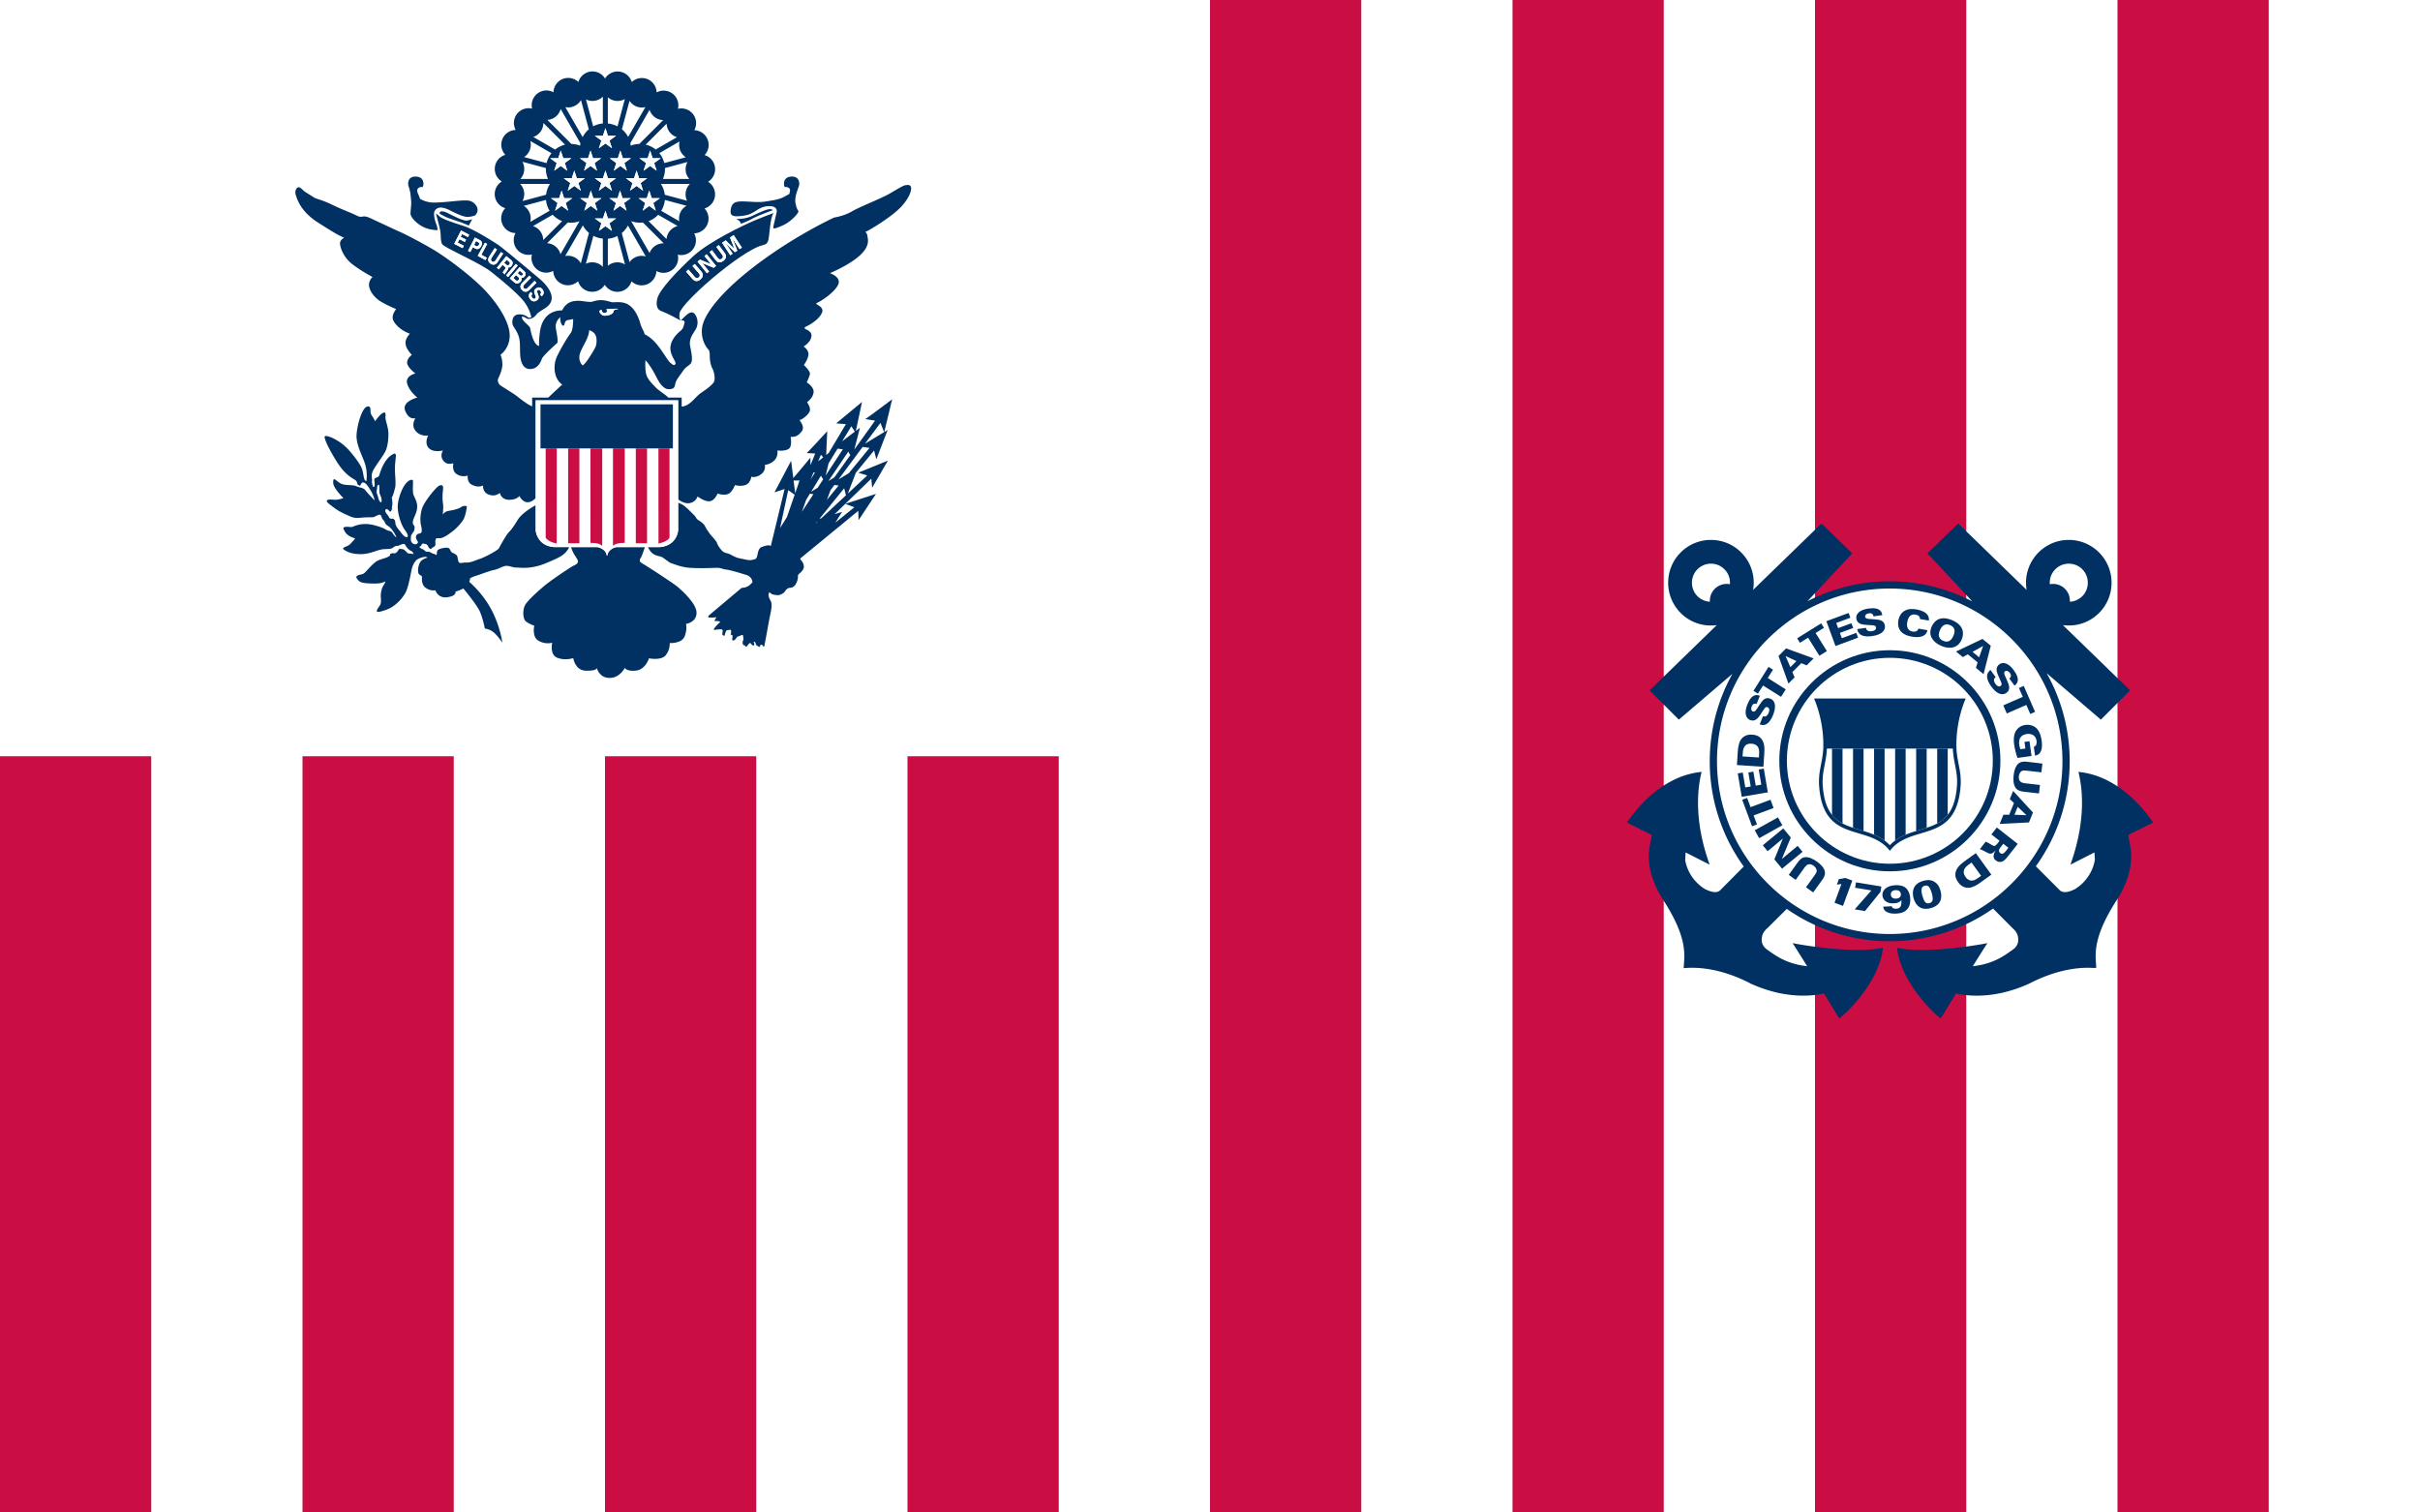 <svg xmlns="http://www.w3.org/2000/svg" width="1040" height="650"><path fill="#FFF" d="M0 0h1040v650H0z"/><path fill="#CA0E43" d="M910 0h65v650h-65zM780 0h65v650h-65zM650 0h65v650h-65zM520 0h65v650h-65zM390 325h65v325h-65zM260 325h65v325h-65zM130 325h65v325h-65zM0 325h65v325H0z"/><path fill="#FFF" d="M888.052 327.452c0 41.783-33.87 75.65-75.655 75.65-41.78 0-75.649-33.867-75.649-75.65 0-41.782 33.868-75.653 75.65-75.653 41.784 0 75.654 33.873 75.654 75.653"/><path fill="#003162" d="M796.347 321.695v34.05c.967.321 1.96.614 2.966.913.515.154 1.037.31 1.551.467v-35.43h-4.517zM787.313 321.695v28.487c.469.606.98 1.148 1.525 1.642a15.64 15.64 0 0 0 2.992 2.063v-32.192h-4.517zM805.385 321.695v37.024c1.57.661 3.098 1.463 4.519 2.52v-39.544h-4.52zM832.515 321.695v32.192c1.058-.574 2.063-1.24 2.979-2.063a13.477 13.477 0 0 0 1.536-1.642v-28.487h-4.515zM823.471 321.695v35.43c.524-.158 1.035-.313 1.557-.467a93.896 93.896 0 0 0 2.96-.914v-34.049h-4.517zM814.437 321.695v39.544c1.414-1.057 2.939-1.859 4.52-2.523v-37.02h-4.52z"/><path fill="#003162" d="M840.758 320.034c0-11.388 4.015-19.853 4.015-19.853h-65.201s4.013 8.465 4.013 19.853c0 .573-.015 1.13-.038 1.661-.315 6.258-2.284 9.809-1.75 16.397.572 7.265 2.64 11.615 5.518 14.431 1.351 1.339 2.882 2.333 4.515 3.128 1.441.694 2.964 1.245 4.519 1.745 1.49.48 3.014.904 4.513 1.37 1.551.48 3.069 1.003 4.525 1.664 1.605.728 3.136 1.624 4.517 2.808a15.395 15.395 0 0 1 2.252 2.415l.01.024.015-.024a15.085 15.085 0 0 1 2.258-2.415c1.373-1.184 2.906-2.08 4.519-2.808 1.456-.661 2.975-1.183 4.515-1.665 1.505-.465 3.027-.89 4.517-1.37 1.564-.5 3.08-1.05 4.528-1.744 1.632-.795 3.16-1.79 4.515-3.128 2.866-2.816 4.942-7.166 5.52-14.431.524-6.588-1.438-10.139-1.757-16.397a34.57 34.57 0 0 1-.038-1.66m.228 17.934c-.428 5.421-1.706 9.369-3.956 12.21-.473.598-.98 1.147-1.536 1.643-.916.822-1.921 1.489-2.98 2.064-1.411.754-2.936 1.34-4.528 1.86-.968.319-1.953.61-2.96.91-.522.152-1.031.308-1.557.467-1.517.465-3.039.965-4.515 1.59-1.578.666-3.1 1.468-4.519 2.522a17.156 17.156 0 0 0-2.272 2.003 17.34 17.34 0 0 0-2.263-2.003c-1.417-1.054-2.942-1.856-4.517-2.517-1.48-.63-3.001-1.13-4.524-1.595-.51-.16-1.035-.315-1.548-.467-1.007-.3-2-.591-2.966-.91-1.587-.518-3.105-1.106-4.519-1.86-1.065-.575-2.067-1.242-2.991-2.064a12.645 12.645 0 0 1-1.524-1.642c-2.256-2.842-3.528-6.79-3.96-12.211-.29-3.642.232-6.339.785-9.18.418-2.152.848-4.37.976-7.096h54.119c.122 2.727.558 4.944.964 7.095.563 2.844 1.084 5.539.791 9.18"/><path fill="#003162" d="M812.165 374.457c-26.196 0-47.5-21.317-47.5-47.514s21.306-47.503 47.5-47.503c26.201 0 47.509 21.305 47.509 47.503s-21.31 47.514-47.51 47.514m0-91.758c-24.395 0-44.243 19.851-44.243 44.244 0 24.4 19.848 44.253 44.244 44.253 24.401 0 44.25-19.854 44.25-44.253 0-24.39-19.849-44.244-44.25-44.244"/><path fill="#003162" d="m914.577 358.862 10.736-5.376-.687-.975c-1.633-2.31-4.33-5.775-7.932-9.185-3.587-3.407-7.392-6.113-11.295-8.058-3.492-1.728-7.094-2.854-10.717-3.365l-1.463-.207.313 1.443c2.335 10.724.864 21.347-.782 28.367a83.437 83.437 0 0 1-2.17 7.705l-.8 2.377 10.309-5.257.192 3.058c-.181 1.333-1.091 5.987-5.125 10-.855.874-1.897 1.72-3.242 2.606-3.113 1.648-5.499 1.85-6.817.492l-10.192-10.202c9.143-12.703 14.542-28.276 14.542-45.113a77.004 77.004 0 0 0-9.91-37.884l23.313 19.982 12.579-12.573-28.897-28.057c.634.088 1.267.138 1.923.156 5.11.185 9.99-1.741 13.615-5.357 7.172-7.176 7.172-18.843 0-26.015a18.283 18.283 0 0 0-13.011-5.39c-4.903 0-9.52 1.915-12.998 5.39a18.372 18.372 0 0 0-5.343 14.157c.038.646.108 1.285.218 1.926l-29.376-28.532-13.235 12.833 19.27 20.641a77.036 77.036 0 0 0-35.489-8.624 77.007 77.007 0 0 0-35.356 8.562l19.264-20.579-13.225-12.833-29.377 28.52c.105-.634.176-1.271.216-1.905a18.385 18.385 0 0 0-5.34-14.166c-3.48-3.473-8.095-5.39-13.006-5.39a18.256 18.256 0 0 0-13.004 5.39c-7.174 7.172-7.174 18.839 0 26.015a18.203 18.203 0 0 0 12.965 5.374c.21 0 .429-.01.649-.017.635-.018 1.276-.07 1.902-.156l-28.89 28.057 12.585 12.573 23.02-19.685c-6.2 11.134-9.744 23.942-9.744 37.587 0 16.885 5.43 32.492 14.614 45.218l-10.032 10.118c-1.225 1.292-3.518 1.199-6.83-.531l-.112-.08a19.28 19.28 0 0 1-3.103-2.52c-4.211-4.18-4.979-9.042-5.092-9.787l.187-3.254 10.308 5.252-.793-2.377a90.235 90.235 0 0 1-2.193-7.705c-1.644-7.029-3.11-17.643-.777-28.367l.31-1.443-1.461.207c-3.63.51-7.229 1.644-10.697 3.365-3.91 1.94-7.723 4.65-11.32 8.058-2.799 2.648-5.46 5.737-7.922 9.168l-.705.983 10.748 5.383c-.384 1.75-1.24 5.933-1.287 8.306-.088 4.163.469 10.722 6.185 19.62 9.822 15.273 9.289 22.317 8.847 28.099l-.087 1.18 1.186-.076c5.182-.35 14.957.165 27.525 6.65l.213.213h.207c7.453 3.337 14.97 5.035 22.338 5.035 4.38 0 7.466-.623 8.829-.965l6.56 10.766.921-.738c5.028-4.066 15.97-16.321 17.663-28.237l.202-1.412-1.404.258c-2.527.462-5.667.692-9.335.692-12.088 0-25.617-2.479-25.753-2.495l-2.318-.436 1.27 1.992s2.887 4.552 4.967 7.919c-8.4-.917-13.077-4.219-16.247-6.456l-.82-.573c-2.948-2.07-2.514-4.541-2.316-5.722.351-1.954 1.924-3.272 2.186-3.483l8.448-8.395c12.535 8.762 27.77 13.903 44.219 13.903 16.544 0 31.851-5.204 44.425-14.05l8.582 8.62c.18.133 1.75 1.451 2.102 3.398.206 1.193.633 3.667-2.306 5.729l-.842.584c-3.166 2.236-7.838 5.53-16.235 6.447 2.09-3.367 4.98-7.914 4.98-7.92l1.256-1.991-2.318.435c-.135.017-13.668 2.496-25.75 2.496-3.661 0-6.803-.23-9.333-.692l-1.405-.258.205 1.412c1.683 11.868 12.62 24.148 17.662 28.237l.91.738 6.588-10.766c1.368.344 4.445.965 8.825.965 7.366 0 14.897-1.707 22.362-5.063l.28-.12c12.628-6.545 22.443-7.074 27.633-6.715l1.174-.073-.088-1.178c-.414-5.672-.923-12.71 8.877-27.952 5.718-8.93 6.273-15.473 6.187-19.62-.026-2.38-.907-6.555-1.288-8.306m-33.624-109.478a8.074 8.074 0 0 1 2.324-4.74 8.11 8.11 0 0 1 5.786-2.4c2.193 0 4.251.845 5.798 2.39 3.172 3.195 3.172 8.397.006 11.587a8.548 8.548 0 0 1-3.7 2.124 8.33 8.33 0 0 1-1.648.252 7.57 7.57 0 0 0-.22-2.277 6.96 6.96 0 0 0-1.886-3.263 7.04 7.04 0 0 0-4.226-2.06 7.33 7.33 0 0 0-2.272.079 7.648 7.648 0 0 1 .038-1.692m-139.78 1.613a7.158 7.158 0 0 0-4.247 2.06 7.19 7.19 0 0 0-1.87 3.257 7.192 7.192 0 0 0-.228 2.283 8.364 8.364 0 0 1-1.639-.252 8.555 8.555 0 0 1-3.691-2.117c-3.175-3.197-3.175-8.399 0-11.584 1.543-1.555 3.598-2.4 5.791-2.4s4.24.845 5.788 2.4a8.061 8.061 0 0 1 2.322 4.736c.067.573.082 1.141.038 1.694a7.22 7.22 0 0 0-2.265-.077m-3.292 76.173c0-40.937 33.298-74.243 74.234-74.243 40.93 0 74.231 33.306 74.231 74.243 0 40.922-33.301 74.224-74.231 74.224-40.938 0-74.234-33.302-74.234-74.224"/><path fill="#003162" d="m776.13 381.308 3.956-5.502c.353-.501.68-1.049.65-1.651-.04-.81-.586-1.57-1.335-2.106-1.939-1.392-3.149-.258-3.806.666l-3.897 5.415-2.975-2.143 3.852-5.362c.736-1.024 1.707-2.022 2.882-2.21 1.864-.332 3.992.866 5.378 1.86 5.207 3.74 3.274 6.472 2.184 7.983l-3.803 5.268-3.087-2.218zM765.843 373.325l-3.301-4.006 3.649-8.948-6.537 5.436-2.093-2.541 8.805-7.25 3.23 3.921-3.863 9.245 6.811-5.662 2.108 2.55zM764.085 351.28l1.884 3.386-9.97 5.55-1.885-3.388zM753.625 350.434l1.439 3.884-2.119.787-4.231-11.41 2.124-.784 1.467 3.967 8.576-3.184 1.32 3.56zM748.516 342.424l-1.708-10.049 2.146-.36 1.086 6.371 2.338-.397-1.022-6.002 2.155-.368 1.018 6.006 2.393-.407-1.106-6.525 2.18-.365 1.731 10.191zM746.442 328.781l.373-5.722c.105-1.61.383-3.742 1.276-5.097 1.284-1.934 3.195-2.355 4.891-2.245 2.52.165 4.317 1.24 5.04 4.04.35 1.414.242 3.064.182 4.003l-.375 5.763-11.387-.742zm9.448-3.246.102-1.61c.147-2.5-.652-4.156-3.294-4.326-3.457-.218-3.656 2.854-3.731 4.002l-.116 1.48 7.039.454zM757.62 307.783c.434.147 1.666.59 2.479-1.496.117-.296.73-1.876-.476-2.342-.5-.2-.936-.084-1.452.685l-1.888 2.833c-.534.802-1.92 2.863-4.138 1.997-1.72-.668-2.722-2.838-1.247-6.624 1.923-4.936 4.261-4.268 5.4-3.841l-1.39 3.553c-.324-.126-1.468-.593-2.126 1.088-.39 1.02-.157 1.855.476 2.1.784.306 1.27-.384 1.588-.85l1.435-2.162c1.028-1.538 2.249-3.363 4.503-2.483 2.364.923 2.484 3.754 1.243 6.93-.509 1.312-1.514 3.364-3.056 4.09-1.214.596-2.268.208-2.726.041l1.375-3.519zM757.673 294.596l-2.197 3.5-1.917-1.202 6.47-10.3 1.916 1.202-2.249 3.58 7.745 4.87-2.025 3.214zM764.321 281.893l3.243-3.237 11.854 4.288-3.005 3.001-2.285-.956-3.85 3.836.972 2.274-2.668 2.659-4.26-11.865zm7.709 2.22-4.62-2.152-.033.042 2.04 4.711 2.613-2.602zM777.04 274.05l-3.509 2.189-1.194-1.919 10.322-6.438 1.193 1.921-3.592 2.238 4.85 7.763-3.228 2.012zM784.885 266.958l9.554-3.525.758 2.043-6.068 2.24.817 2.224 5.718-2.105.753 2.045-5.713 2.104.839 2.283 6.212-2.287.764 2.073-9.703 3.578zM801.91 269.814c.082.452.3 1.743 2.517 1.43.317-.044 1.992-.286 1.806-1.564-.074-.534-.385-.858-1.304-.933l-3.398-.251c-.954-.072-3.437-.258-3.778-2.622-.262-1.83 1.135-3.77 5.16-4.341 5.248-.75 5.813 1.614 5.996 2.816l-3.777.538c-.046-.344-.201-1.57-1.99-1.311-1.077.152-1.697.763-1.602 1.44.12.829.972.915 1.527.962l2.589.19c1.844.134 4.033.3 4.378 2.696.351 2.517-2.051 4.008-5.422 4.491-1.402.198-3.677.33-5.07-.65-1.115-.769-1.298-1.877-1.38-2.36l3.748-.53zM825.115 266.042c.03-1.166-.847-1.748-1.906-1.926-2.243-.38-3.222 1.232-3.575 3.285-.116.686-.577 3.52 2.297 4.01 1.961.333 2.366-.828 2.518-1.255l3.854.658c-.615 3.52-4.929 3.09-6.672 2.792-1.298-.22-3.561-.798-4.82-2.364-1.244-1.556-1.202-3.39-1.004-4.559.265-1.543.956-3.014 2.42-3.997 1.595-1.077 3.408-1.119 5.361-.787 2.168.37 3.743 1.087 4.64 2.204.907 1.148.753 2.163.705 2.584l-3.818-.645zM833.692 265.901c2.16-.622 4.58.326 5.491.734 4.938 2.223 4.934 5.807 3.792 8.342-1.862 4.153-5.932 3.847-8.886 2.52-3.292-1.48-5.678-4.385-3.933-8.265.31-.69 1.38-2.705 3.536-3.33m1.388 9.495c2.453 1.1 3.717-.612 4.367-2.056.653-1.458.567-2.366.397-2.994-.242-.8-.967-1.335-1.725-1.672-2.257-1.021-3.614.344-4.416 2.128-.753 1.662-.907 3.567 1.377 4.594M851.993 274.59l3.542 2.909-3.094 12.22-3.288-2.7.727-2.367-4.195-3.446-2.164 1.183-2.912-2.384 11.384-5.416zm-1.445 7.895 1.684-4.812-.042-.037-4.493 2.505 2.85 2.344zM857.641 291.002c-.36.286-1.406 1.084-.09 2.9.182.259 1.176 1.626 2.223.874.443-.32.579-.747.214-1.597l-1.354-3.125c-.383-.88-1.374-3.164.563-4.56 1.498-1.08 3.864-.746 6.24 2.546 3.102 4.299 1.277 5.9.303 6.622l-2.234-3.094c.28-.201 1.289-.908.232-2.371-.639-.884-1.466-1.144-2.021-.745-.676.489-.359 1.281-.141 1.796l1.036 2.38c.736 1.697 1.612 3.713-.351 5.127-2.06 1.487-4.505.05-6.495-2.71-.827-1.142-2.008-3.096-1.79-4.79.162-1.342 1.063-2.012 1.448-2.318l2.217 3.065zM869.299 299.478l-1.659-3.792 2.071-.906 4.87 11.147-2.065.908-1.695-3.88-8.383 3.666-1.523-3.481zM874.038 320.948c1.144-.366 1.327-1.51 1.184-2.536-.346-2.552-2.356-3.226-4.246-2.964-2.646.36-3.52 2.245-3.213 4.493.099.696.267 1.375.47 2.049l2.192-.306-.394-2.847 2.146-.291.874 6.351-6.043.824c-.662-1.902-1.166-3.863-1.442-5.855-.196-1.454-.288-3.488.485-5.193.855-1.86 2.527-2.88 4.323-3.127 1.366-.189 3.325.038 4.771 1.393 1.487 1.432 2.042 3.745 2.263 5.361.292 2.112.152 3.897-.644 5.107-.725 1.082-1.66 1.227-2.203 1.326l-.523-3.785zM877.293 331.917l-6.734-.767c-.615-.071-1.249-.086-1.76.235-.69.43-1.086 1.27-1.19 2.188-.27 2.373 1.313 2.872 2.439 3.012l6.624.752-.42 3.648-6.56-.755c-1.259-.143-2.596-.505-3.328-1.446-1.201-1.46-1.192-3.899-.998-5.6.725-6.37 4.061-6.003 5.912-5.795l6.447.76-.432 3.768zM873.679 349.195l-1.73 4.246-12.592.637 1.607-3.931 2.478-.002 2.061-5.03-1.778-1.717 1.425-3.483 8.529 9.28zm-7.967.948 5.09.192.026-.05-3.72-3.555-1.396 3.413zM867.118 362.658l-3.878 4.95c-1.507 1.918-2.179 2.572-3.219 2.778-.532.114-1.353.138-2.325-.624-.98-.773-1.03-1.578-.9-2.283.175-.96.62-1.664.818-1.99l-.042-.035c-1.683 2.03-2.55 1.543-4.115.696-.686-.37-1.77-.982-2.607-1.227l2.518-3.212c.684.251 1.428.71 2.303 1.23 1.188.718 1.619.986 2.664-.349l.98-1.241-3.512-2.745 2.332-2.98 8.983 7.032zm-6.194-.042-.866 1.111c-.513.648-.763.972-.89 1.284-.333.79.121 1.355.407 1.584 1.107.864 2.012-.286 2.684-1.143l.873-1.113-2.208-1.723zM855.783 375.889l-4.65 3.36c-1.31.948-3.127 2.083-4.747 2.255-2.31.247-3.85-.96-4.843-2.334-1.48-2.047-1.787-4.118-.091-6.455.87-1.173 2.211-2.142 2.97-2.691l4.681-3.382 6.68 9.247zm-8.514-5.206-1.317.949c-2.016 1.472-2.785 3.136-1.228 5.291 2.02 2.803 4.52 1.002 5.454.33l1.214-.86-4.123-5.71zM792.984 377.3c-1.077.297-1.868.425-2.696.445l-.877 2.391c.654-.02 1.36-.09 1.954-.243l-2.97 8.08 3.633 1.335 4.008-10.885-3.052-1.123zM797.616 379.183l10.909 1.803-.38 2.302-6.666 8.24-4.409-.73 7.17-8.13-7.007-1.158zM812.99 389.465c.054.652.784 1.117 1.9 1.064 2.125-.102 2.316-1.582 2.257-3.654-.655.682-1.509 1.261-3.19 1.34-1.865.088-2.83-.302-3.6-.885-.832-.646-1.341-1.558-1.39-2.61-.112-2.352 2.09-4.133 5.598-4.302 3.692-.175 4.89 1.443 5.437 2.405.618 1.07.877 2.264.932 3.471.065 1.335-.129 3.1-1.293 4.442-1.238 1.436-3.023 1.805-4.752 1.884-1.783.088-3.42-.135-4.628-1.082-.793-.63-.894-1.412-.954-1.891l3.684-.182zm3.915-5.189c-.036-.767-.554-1.814-2.254-1.732-1.483.07-2.129.903-2.08 1.903.043.87.632 1.818 2.214 1.74 1.509-.074 2.172-.876 2.12-1.91M822.74 381.156c.845-1.525 2.502-2.24 3.72-2.58 2.55-.712 3.921-.19 4.67.262 1.141.643 2.183 1.718 2.805 3.94.888 3.207.121 6.301-4.167 7.491-1.547.432-3.2.473-4.475-.214-1.857-.989-2.631-2.937-2.935-4.041-.293-1.066-.626-3.089.383-4.858m6.42 6.997c.598-.169 1.129-.575 1.301-1.079.344-1.03-.176-2.88-.24-3.122-.16-.564-.58-1.853-1.08-2.602-.244-.364-.758-1.02-1.998-.68-1.086.305-1.92.953-.983 4.337.663 2.382 1.414 3.585 3 3.146"/><path fill="none" d="M360.358 206.032c1.388-.84 2.987-1.811 4.407-2.67l8.92-10.874-2.976-.42-10.35 13.964zM379.942 185.708l-1.569-3.977-6.637 8.952 8.206-4.975zM359.95 192.817l-3.875 6.308-1.243 5.235 7.388-11.272zM355.997 206.75c1.078-.669 1.997-1.236 2.547-1.577l6.871-9.583-.886-1.489-8.532 12.648zM352.144 222.983c.26-.079.535-.165.822-.255l10.585-9.878-.769-3.02-10.638 13.153zM367.375 185.492l-1.507-2.304-3.988 6.486 5.495-4.182zM343.6 206.513h-2.559l.687 5.436zM353.774 196.538l-.992-1.099-1.18 2.818c.742-.586 1.48-1.17 2.172-1.719zM348.34 206.076l1.885-2.998-.611-.06-1.274 3.048zM351.403 209.597l2.364-3.607-.96-1.542-4.253 6.92 2.849-1.771zM338.185 222.221l3.318-9.622-2.772-1.942-3.494 16.253zM163.042 211.003c-.07-1.796.07-2.899-.482-2.624-.554.275-.485 1.243-.485 1.243 0 1.174-.553 1.38.068 2.97.622 1.591.348 1.591.899 2.626.553 1.036 1.313.899.83-1.106-.484-2.003-.762-1.313-.83-3.11zM348.069 212.16l-1.606 2.611-1.851 5.193 4.982-7.606zM356.905 210.692l-1.55 4.138 5.06-6.167-1.816-.255zM350.449 225.081l.816-.761-.155-.059zM253.214 141.857c-.157 3.672-3.251 7.39-4.02 10.216-.828 3.039.968 4.698.968 4.698l.319.3c.238-.245.457-.465.646-.646 1.382-1.313 4.63-6.632 4.977-7.808.344-1.175.62-4.213-.832-5.527-.635-.573-1.323-.936-2.058-1.233z"/><path fill="#003162" d="M391.373 80.085c-.52-.725-1.14-.62-2.175-.518-1.038.105-3.42 1.661-7.05 3.732-3.625 2.073-12.745 5.595-16.059 7.564-3.318 1.968-7.6 2.625-7.6 2.625s-15.476 7.048-31.918 19.206c-16.444 12.16-24.182 22.383-24.872 28.325-.69 5.941 2.902 9.396 2.902 9.396s.416.552.416 2.35c0 1.796.274 4.006 1.106 5.526.827 1.521 1.243 4.147.827 5.527-.414 1.38-3.73 3.732-5.802 5.112-2.071 1.383-4.283 4.973-7.322 5.665-.308.07-.597.103-.872.118v-3.85h-5.775c-.899-1.08-4.02-2.932-5.443-4.42-1.52-1.59-3.595-3.593-4.078-5.803-.38-1.745-.375-3.543-.287-5.817 1.116 1.029 2.567 3.39 3.326 4.641.881 1.452 2.178 4.457 3.42 5.856 1.244 1.399 2.178 2.07 3.833 1.915 1.659-.154 1.972-.725 2.281-2.382.312-1.657 2.126-3.679 3.316-5.493 1.192-1.815 2.591-2.126 3.37-3.265.776-1.14.464-3.471-.312-7.254-.778-3.781 2.02-6.114 2.798-8.186.774-2.073.258-4.404-.88-5.752-1.142-1.347-2.696-.362-4.198 1.088-1.5 1.45-1.658 1.71-1.658 1.71 2.177-.104 1.505.985 1.09 2.538-.417 1.554-1.451 1.917-2.747 3.265-1.295 1.347-2.28 2.902-2.696 4.507-.415 1.604-.258 3.212.725 5.285.987 2.072 1.557 2.488 1.141 3.213-.414.725-.985.363-2.177-.674-1.19-1.036-3.574-5.493-6.372-8.602-1.792-1.988-3.497-3.045-4.628-3.601a4.391 4.391 0 0 0-.103-.475c-.344-1.173-1.106-2.003-1.727-4.145-.62-2.142-1.864-5.665-4.627-7.738-2.764-2.072-6.357-1.243-7.391-1.38-1.037-.14-2.628-.83-4.56-.9-1.935-.069-3.178.416-4.284.693-1.106.275-4.138-.416-5.665-.416-1.866 0-5.112.138-7.047 4.076-.008.015-.013.03-.02.044-4.468.011-8.24 2.38-9.375 8.247-.447 2.307-.58 4.828-.544 7.034-2.516-.371-3.673-6.833-3.808-7.587-.14-.762-1.313-1.59-2.628-2.972-.795-.837-.954-1.543-.958-1.974.61-.188 1.337.273 1.961.66.58.358 1.357.338 2.174.038l.002.031.058-.055c.187-.073.376-.154.564-.254.669-.357 1.478-1.256 1.802-1.787.78-.61 1.7-1.262 2.69-1.842 2.83-1.657 4.008-3.523 3.455-6.08-.553-2.555-3.042-5.249-4.63-6.631-1.588-1.383-13.332-11.26-18.032-14.855 0 0-10.016-6.632-14.99-8.221-4.974-1.588-9.26-3.04-10.432-4.145-1.177-1.106-1.521-1.106-1.521-1.106s1.61 5.747 1.867 7.53c.344 2.416 0 3.87.76 5.457.7 1.461 16.305 8.153 21.003 11.883 4.699 3.732 12.506 10.156 14.855 13.749 1.765 2.706 2.322 4.938 2.487 5.877-.163.039-.365.077-.623.134-1.14.242-1.038-1.243-4.25-1.415-3.12-.167-3.316 2.504-3.297 3.383-.019.634.157 1.324.639 2.04 2.97 4.42 2.556 5.94 2.695 11.054.137 5.112 1.933 7.598 5.317 6.908 2.587-.53 3.72-3.234 4.113-4.48 1.289-2.033 6.597-6.643 6.597-6.643.415-1.311-.497-4.916-.693-6.667-.245-2.215 1.282-3.843 1.928-4.425-.179 2.303.881 3.75 1.183 3.7.416-.07.482-.07.828-1.313.348-1.243 1.727-1.173 1.727-1.173s.844-.195 1.807-.354c.01 1.335-.068 4.764-1.115 6.088-1.313 1.66-5.182 8.152-6.218 10.915-1.037 2.763-1.244 8.22 2.488 11.053.046.035.084.066.128.097a381.026 381.026 0 0 0-5.974 5.568h-6.925v3.736l-.013-.004c-2.175-.725-5.661-3.732-7.113-4.768-1.45-1.036-6.01-3.8-6.702-4.352-.69-.553-1.036-1.934-.899-2.419.141-.483 2.003-3.869 1.937-6.562-.07-2.695-.83-4.006-.83-4.006s4.353-2.974 3.94-9.05c-.416-6.082-6.219-14.649-12.783-20.867-6.562-6.218-15.613-12.71-20.31-15.475-4.697-2.765-11.399-6.288-14.231-7.531s-12.367-5.733-12.367-5.733l-.94-.392c-2.76-1.106-2.58.46-5.07-.783-2.487-1.244-6.08-2.487-10.639-4.699-4.56-2.212-6.634-2.349-7.877-3.177-1.245-.829-2.9-1.796-3.733-2.349-.826-.553-2.07-2.212-2.899-1.935-.83.275-1.66 1.522-.97 3.592.692 2.073 2.35 7.046 9.536 11.607 7.183 4.56 8.43 5.25 11.19 6.493 0 0-1.933.83-1.796 2.625.14 1.796 1.522 5.803 5.254 8.705 3.73 2.902 8.702 5.526 8.702 5.526s-1.866 1.659-1.45 4.04c.416 2.386 2.487 5.08 5.387 6.739 2.902 1.657 6.22 3.004 6.22 3.004s-2.075 2.591-1.348 4.56c.725 1.968 3.523 4.766 7.253 6.01 0 0-1.76 1.866-1.866 3.626-.1 1.761.831 3.42 2.695 5.493 0 0-2.382 1.761-1.968 3.732.414 1.968 3.523 4.25 3.523 4.25s-4.56 1.036-3.523 4.454c1.036 3.42 4.352 5.907 4.352 5.907s-6.943 1.659-5.18 5.804c1.762 4.145 4.35 3.005 4.35 3.005s-1.76 2.695-.31 4.973c1.451 2.28 3.938 2.8 5.804 2.486 0 0-1.813 3.318.26 5.442 2.072 2.126 6.062 1.036 6.062 1.036s-1.399 2.124.051 4.197c1.452 2.072 3.37 1.503 4.457 1.296 0 0-.723 3.058 1.14 4.457 1.866 1.4 3.886 1.192 5.025.83 0 0-.465 2.9 1.867 3.989 2.331 1.087 3.523.725 4.713.31 0 0-.307 2.9 2.489 3.886 2.797.984 4.299-.466 4.716-.726 0 0 .621 2.953 3.99 2.953 3.367 0 4.404-1.659 4.404-1.659s1.345 2.902 3.832 2.695c1.289-.108 2.327-.908 3.199-1.787v-41.984h61.213v42.568c1.185.857 2.911 1.802 4.607 1.628 3.004-.311 3.73-2.902 3.73-2.902s3.004 2.28 5.181 2.073c2.177-.207 3.422-3.316 3.422-3.316s2.59.934 4.455.208c1.866-.726 3.007-3.834 3.007-3.834s2.592.725 4.663-.104c2.073-.83 2.384-3.525 2.384-3.525s1.659.725 4.043-.932c2.382-1.658 1.76-4.145 1.76-4.145s2.176-.102 4.042-1.866c1.864-1.76 1.346-4.352 1.346-4.352.83.207 3.73.311 5.077-.83 1.348-1.14.621-4.974.621-4.974 1.763 0 3.007-.105 4.768-2.384 1.76-2.28-1.555-4.973-.725-4.973s3.523-2.075 4.143-3.63c.623-1.552-1.137-3.938-1.137-3.938s2.38-1.554 2.794-4.04c.416-2.487-2.9-4.455-2.9-4.455s1.036-2.282 1.346-3.525c.313-1.243-2.59-3.937-2.59-3.937s1.867-2.592 1.97-4.56c.104-1.969-2.073-3.42-2.073-3.42s2.797-1.557 3.315-4.146c.517-2.591-2.797-3.212-2.797-3.523s-.414-.518.622-.934 5.491-2.9 6.736-5.907c1.242-3.004-3.835-3.522-2.072-4.25 1.761-.724 7.46-4.454 9.014-7.772 1.554-3.316-3.521-4.973-3.521-4.973s8.146-3.332 12.811-7.58c4.664-4.25 3.457-7.033 3.25-8.584-.209-1.554-1.346-1.45-.415-1.763.933-.311 10.985-6.218 15.129-10.777 4.136-4.56 4.447-7.873 3.93-8.599zm-191.076 22.888-.522 1.012-2.321-1.192-.764 1.482 2.642 1.356-.52 1.013-3.616-1.86 2.939-5.717 3.502 1.8-.522 1.01-2.526-1.297-.617 1.205 2.325 1.188zm4.037 3.87-1.142-.587-1.06 2.061-.996-.509 2.938-5.72 2.176 1.12c.924.473 1.118 1.47.54 2.592-.268.518-1.178 1.7-2.456 1.044zm4.858 3.906-.56 1.024-3.322-1.811 3.075-5.645.985.534-2.52 4.624 2.342 1.274zm1.62 2.56c-.413-.268-.954-.784-1.008-1.577-.03-.489.155-.985.494-1.534l2.31-3.583.958.617-2.26 3.508c-.484.752-.334 1.32.103 1.602.647.417 1.152.21 1.573-.445l2.294-3.56.962.618-2.267 3.515c-.917 1.421-2.027 1.57-3.159.839zm6.196 4.588-.96-.782c.133-.283.307-.57.726-1.082.551-.683.732-.976.09-1.496l-.896-.73-1.589 1.953-.85-.692 4.054-4.991 2.102 1.71c1.106.897.515 2.042.161 2.476-.446.547-1.061.833-1.605.664.194.458.254.764-.502 1.694-.593.729-.74.91-.623 1.144l-.108.132zm.506.438 4.138-4.922.855.722-4.136 4.921-.857-.721zm4.912 3.47c-.467.067-.833.042-1.655-.682l-1.705-1.497 4.248-4.829 1.954 1.72c.989.868.59 1.829.15 2.327-.608.692-1.104.602-1.362.553.298.655.013 1.24-.407 1.717-.338.383-.792.628-1.223.69zm1.912 2.854c-.348-.346-.767-.963-.661-1.75.071-.486.355-.932.798-1.401l2.998-3.034.809.802-2.932 2.968c-.63.637-.598 1.221-.228 1.587.547.54 1.083.444 1.633-.111l2.975-3.014.811.802-2.938 2.973c-1.189 1.209-2.304 1.128-3.265.178zm3.49 3.922c-1.16-1.571-.27-2.644.37-3.118l.637.864c-.284.22-.742.742-.161 1.527.313.427.787.811 1.334.407.405-.297.275-.702.068-1.255l-.212-.558c-.322-.839-.628-1.648.509-2.488.575-.425 1.783-.916 2.814.481.974 1.322.196 2.44-.43 2.913l-.641-.864c.214-.194.71-.67.13-1.456-.253-.342-.705-.639-1.174-.293-.406.299-.287.638-.205.854l.465 1.28c.26.715.372 1.468-.556 2.153-1.557 1.153-2.668-.068-2.948-.447zm28.276 20.036c-.345 1.176-3.593 6.495-4.977 7.808-.189.181-.408.4-.646.646l-.319-.3s-1.796-1.659-.968-4.698c.769-2.826 3.861-6.544 4.02-10.216.735.297 1.423.66 2.058 1.235 1.452 1.312 1.176 4.352.832 5.525zm7.501-14.64c-.172 1.067-2.36 1.765-3.836 1.706-1.1-.044-2.109-1.17-2.147-1.805-.037-.597.867-.71.867-.71s.277 1.7 1.577 1.334c1.42-.395.513-1.59.513-1.59s4.844-.446 4.945-.129c.097.313-1.705-.154-1.919 1.194z"/><path fill="#003162" d="M230.214 227.928v-10.833c-2.487 1.402-6.125 3.755-7.689 6.274-2.486 4.006-2.863 4.285-4.006 5.528-1.14 1.243-3.523 5.596-4.041 6.632-.52 1.036-6.324 4.043-8.29 4.663-1.973.621-3.835 1.657-5.7 1.555-1.864-.104-3.11.83-3.523-.62-.414-1.453-.207-1.867-.725-2.487-.519-.623-1.657-.932-2.176-1.348s-.622-1.659-1.554-1.866c-.934-.207-4.147.31-4.561 1.244-.247.556-.165 1.37-.34 1.913-.744-.562-1.583-.551-2.458-1.119-1.174-.761-1.591.138-2.626-.83-1.036-.968-1.036-.415-1.933-1.175s.207-.346.551-1.243c.344-.899.967-.622 1.935-.346.969.278.76 1.175 1.522 1.796.758.623.551 0 1.794-.62 1.244-.623.486-1.658.76-2.972.279-1.313 1.245-.484 2.628-.897 1.38-.416 2.625-1.245 4.628-2.765 2.002-1.52 4.076-3.867 4.904-5.457.831-1.589 1.247-4.698 1.313-5.042.071-.346-.207-.555-1.174-.485s-1.243.692-2.624 1.177c-1.382.482-2.488.69-4.147.967-1.657.274-2.487 1.726-2.419 1.52.07-.21.14-1.176.209-2.763.07-1.59-.209-2.143-.275-3.732-.07-1.591.068-2.972.207-4.422.14-1.45-.276-1.935-1.521-1.521-1.244.415-5.665 5.873-7.046 8.774-1.382 2.902-1.313 6.703-.899 8.36s.483 2.97-.14 3.316c-.62.346-1.519.07-1.934 1.175-.412 1.106.346 1.797.69 2.487.346.692-.828 1.174-.828 1.174s-1.313 0-1.796-.898c-.483-.899-.346-.553-.346-1.865 0-1.313.207-1.245.762-2.143.553-.899.692-.69.83-2.074.138-1.38-.83-1.035-.76-2.624.069-1.59 1.795-3.731 1.867-6.425.068-2.695-1.452-4.284-1.73-5.874-.275-1.589 0-4.49-.068-5.319-.07-.83-1.106-.415-1.106-.415-3.04.966-5.456 8.014-5.456 11.401 0 3.386 1.452 7.461 2.554 9.256 1.106 1.796 1.175 1.521 1.659 2.765.483 1.245-.418 1.245-.965.968-.553-.276-1.45-1.243-2.073-2.14-.62-.9-1.106-1.178-1.796-2.488-.69-1.313-.14-1.797-.76-2.626-.623-.83-.623-.344-1.59-.551-.966-.207-.552-.623-1.45-1.66s-1.245-1.865-.622-2.348c.623-.484 1.659 1.034 1.659 1.034s.965-.07.897-1.726c-.024-.595.346-1.002.14-2.972-.21-1.968-.416-.828.104-1.968.518-1.141.725-2.073 1.138-3.73.418-1.659-.102-5.804-.102-7.773 0-1.97.311-4.663.416-5.7.106-1.036-.519-1.14-.519-1.14-4.042 1.347-5.908 7.15-6.322 8.393-.414 1.243-.311 1.555-1.553 1.97-1.245.414-.831.932-.727 2.591.105 1.659-.62 1.45-.62 1.45s-.623-1.243-.518-2.695c.102-1.45-.52-1.967.31-4.041.828-2.075 5.078-7.254 5.805-9.428.723-2.177.932-4.352.932-6.84s-1.14-5.078-1.243-6.634c-.105-1.555.415-2.695-.934-2.28-1.346.416-3.523 3.628-3.523 3.628l-.62-1.141c-.623-1.14-1.247-1.762-1.348-2.695-.105-.932.31-3.108-1.657-2.382-1.97.725-4.041 7.46-4.352 11.917-.312 4.455 2.695 9.43 3.73 12.953 1.036 3.523.52 6.736.52 6.736s.171.588-.52.104c-.691-.483-.76-3.248-1.381-4.974-.623-1.727-2.696-4.699-5.458-7.877-2.762-3.177-6.356-5.252-8.703-6.011-2.35-.76-2.005.206-1.729 1.106.275.897 1.381 3.799 5.045 9.67 3.66 5.875 6.978 7.186 8.012 7.945 1.036.762.344 1.59 1.45 2.212 1.106.621.69-1.38 1.934-1.243 1.245.137 2.488 2.35 3.318 3.73.829 1.382 2.003 4.628 1.173 3.662-.827-.969-2.765-2.902-3.662-4.078-.899-1.174-2.486-1.034-3.73-1.657-1.243-.622-3.522-.416-5.181-.69-1.657-.277-2.487-1.037-3.453-1.796-.967-.76-1.52-1.037-1.383 1.173.14 2.21 4.352 6.357 4.352 6.357s-.483.277-2.211.623-3.249-.277-4.56.205c-1.312.485 1.106 2.075 3.04 3.525 1.935 1.45 3.937 2.349 6.632 3.522 2.697 1.174 3.799.484 7.324.414 3.523-.07 2.21.14 4.348-.83 2.144-.966 1.385.76 2.49 1.867 1.106 1.106.553 1.726 2.071 2.625 1.522.897 2.835 3.11 3.454 4.422.622 1.311-.898-.344-1.518-1.38-.623-1.037-1.866-.76-2.835-1.452-.965-.69-5.251-2.21-7.875-2.348-2.625-.139-4.352.344-5.874.967-1.52.623-1.31.137-3.107.209-1.796.067-1.657.549-.553 2.347 1.106 1.796 4.213 2.626 4.213 2.626s-.135.346-1.241 1.52c-1.106 1.175-1.106 1.312-2.558 1.935-1.45.62-1.933.83-.483 1.726 1.45.9 3.457 1.59 6.77 1.59 3.317 0 6.012-1.313 7.945-1.797 1.936-.483 2.212-.276 4.285-.483s1.452-1.036 3.109-1.243c1.659-.207 1.106-.414 2.486-.762 1.38-.344.83.209 2.212 1.729 1.38 1.518 1.864.965 2.35 1.933.483.967.344.484-1.176.414s-1.313-.623-2.003-1.106c-.689-.482-.345-.69-1.864-.899s-.83.416-1.937 1.38c-1.105.97-1.174.14-2.348.554-1.173.415.207.552-1.173 1.312-1.383.76-2.212.76-4.422 1.657-2.212.898-5.39 5.182-6.288 5.665-.899.484-1.521.345-2.556.83-1.036.483-.483 1.243.344 2.14.83.898 2.348 1.244 6.425 1.313 4.076.07 4.768-.897 4.975-.897.207 0 .068.553-.623 1.659-.69 1.106-1.036 2.28-1.175 3.869-.137 1.587.416 3.383-.344 4.628-.76 1.244-1.178 1.59-1.38 2.417-.208.83 1.45.623 4.765-.69 3.318-1.313 6.493-4.905 7.67-7.254 1.174-2.35 2.21-8.221 2.556-9.88.345-1.657 1.45-3.732 2.624-4.353 1.176-.622 2.073-.829 3.11-.966.385-.052.722.088 1.074.298-1.26.386-2.503.998-3.043 1.807-1.038 1.555-1.243 3.937-.831 4.973.415 1.038 1.347.727 1.45 1.452.106.725-.414 3.42 1.763 4.872 2.175 1.45 4.04.932 4.04.932s1.035 3.628 5.183 3.005c4.145-.62 3.42-2.382 3.42-2.382s1.84-.533 3.415-1.366c1.792 2.177 6.097 7.544 7.157 10.07 1.346 3.212 2.07 7.15 2.07 7.15s1.744.12 3.454 1.381c1.972 1.452 4.078 4.7 4.078 4.7s-1.002-7.635-5.149-14.992c-3.223-5.718-7.379-9.68-9.074-11.165.368-1.038.37-1.582.37-1.582s1.45-.725 2.59-1.035c1.14-.311 5.905-2.177 7.668-2.486 1.76-.311 3.732-1.66 5.184-1.762 1.45-.104 2.693.725 4.457.725 1.76 0 6.216.83 12.64-1.865 6.081-2.55 8.264-3.432 10.062-6.945h-6.694c-7.328-.685-7.741-7.18-7.741-7.18zm-67.172-12.71c-.551-1.035-.277-1.035-.899-2.626-.619-1.59-.068-1.796-.068-2.97 0 0-.071-.968.485-1.243.552-.275.414.828.482 2.624s.346 1.106.83 3.11c.483 2.004-.277 2.141-.83 1.105zM283.69 235.113h-5.257c.54 1.102 1.296 2.218 2.056 2.765 1.245.899 2.418 1.036 3.592 1.38 1.176.345 3.248 2.42 4.352 2.764 1.106.346 1.313.485 2.835.968 1.518.484 3.177.83 4.422.967 1.241.137 3.799.205 5.872.205 2.07 0 3.867-.07 6.148-.137 2.28-.07 2.488.55 4.424.76 1.933.206 7.391 1.933 8.083 2.142.69.207 1.311.276 2.278 1.243.652.652.833 1.556.883 2.075-.262.269-.562.574-.918.928-1.552 1.556-3.73 1.452-3.73 1.452l-13.679 11.504s-1.452 1.139-.206 1.243c1.243.103 3.107-.104 3.107-.104s-1.346 1.761-.621 1.659c.725-.105 2.798 0 1.866.725-.932.725-2.902 2.902-2.384 3.004.518.105 1.452-.207 3.004-.207 1.555 0 .105 1.866.828 2.487.727.622.727.207 1.14-1.14.418-1.348.83-.832 1.868-1.141 1.037-.312.312 2.383.312 2.383s.725-.622.83.207c.102.83-.415 1.866.102 1.97.52.105 1.038-.206 1.556-1.036.518-.83.518-.415 1.761-1.036 1.244-.623 1.037-.207 1.244 1.036.208 1.243-.312.83-.312 2.073s.725.83 1.244 1.45c.52.623.52-.103 1.45-1.035.932-.932.932.621 1.865.726.934.104.21-1.141.21-1.45 0-.31.517-.31.827.62.311.934.518.83 1.347 1.348.83.518.31-1.037 1.14-.83.829.207.933 1.555 1.244.414.312-1.14 1.864-10.052 2.176-11.607.31-1.554 1.036-4.352.933-6.113-.104-1.762-.933-1.97-1.247-3.627-.146-.795.06-1.302.354-1.641.254.233.48.438.65.57.622.483 1.382.552 2.695.692 1.313.137 2.9-.967 3.316-1.657.416-.693 1.177-1.383 1.796-1.45.62-.072 1.383-.072 2.212-.832.83-.76 1.45-2.486 1.522-3.453.07-.969-.07-1.315.553-1.796.62-.486 1.658-1.45 1.933-2.489.278-1.034-.209-2.211-.76-2.9-.348-.437-.56-.654-.738-1.152l24.979-20.508.113 4.026 7.496-11.312s-13.527 4.387-13.166 4.283l3.87 1.459-8.177 6.619 2.897-4.625s-1.38.427-3.214.99l15.769-15.255.36 3.903 6.779-11.676s-13.07 5.32-12.726 5.195l3.853 1.18-8.362 7.803 3.453-8.945 7.838-9.585.967 3.801 4.86-12.597s-.568.342-1.449.877l3.393-14.084s-11.303 8.569-11.605 8.498l4.257.672-8.922 12.445 2.417-9.36s-.705.534-1.756 1.336l2.657-12.45s-11.394 9.455-11.09 9.222l4.165.324-7.392 12.4c-.318.25-.68.538-1.08.857l.432-10.226s-8.57 9.422-8.884 9.406l3.728.19-2.029 5.044-.027-3.277s-5.105 6.218-7.357 8.768l-.934-7.42-7.15 13.574 4.352-1.45-5.934 24.523a2.95 2.95 0 0 0-.458-.238c-.62-.207-1.658 0-3.385.622-1.727.62-1.727 3.246-2.142 4.352-.414 1.104-1.174.967-1.864 1.174s-1.727.207-3.177-.14c-1.45-.345-2.005-.345-3.387-.76-1.383-.415-2.696-1.381-3.8-1.727-1.106-.345-1.796-.414-2.556-1.106-.76-.69-1.935-2.282-2.349-3.454-.416-1.175-2.765-3.455-3.248-4.214-.482-.76-1.243-1.66-1.864-2.97-.623-1.313-2.212-2.212-3.041-2.765-.83-.551-.69-1.036-1.66-2.003-.966-.967-3.315-3.455-4.833-4.422-.496-.317-1.254-.652-2.052-.961v11.875c-.006 0-.42 6.495-7.744 7.185zm66.535-32.035-1.885 2.998v-.01l1.274-3.048.611.06zm-3.762 11.693 1.606-2.611 1.525.2-4.982 7.604 1.85-5.193zm3.986 10.31.66-.818.155.058-.815.76zm4.907-10.251 1.549-4.138 1.694-2.284 1.816.255-5.06 6.167zm-1.59-8.84-2.363 3.607-2.851 1.77 4.253-6.92.962 1.543zm2.31-6.865 3.876-6.308 2.268.271-7.386 11.272 1.241-5.235zm-3.11 23.605-.822.255 10.64-13.154.77 3.021-10.588 9.878zm11.8-19.368c-1.421.859-3.02 1.83-4.408 2.67l10.35-13.962 2.978.42-8.92 10.872zm13.607-21.631 1.57 3.977a7157.189 7157.189 0 0 0-8.207 4.975l6.637-8.952zm-19.83 23.442c-.547.34-1.468.908-2.546 1.576l8.53-12.648.887 1.489-6.87 9.583zm7.325-21.985 1.507 2.304c-1.548 1.177-3.666 2.788-5.495 4.182l3.988-6.486zm-12.094 13.35c-.692.547-1.43 1.133-2.17 1.72l1.18-2.819.99 1.099zm-10.175 9.975-1.871 5.436-.687-5.436h2.558zm-4.868 4.144 2.772 1.942-3.318 9.622-2.948 4.69 3.494-16.254z"/><path fill="#003162" d="M260.99 238.74h-.21c-.52-3.109-4.035-3.627-4.035-3.627h-11.378c.474 1.273.952 2.456 1.236 2.902.725 1.141 1.657 2.487 1.763 3.005.102.518-.106 1.348-1.452 1.866-1.346.52-9.951 6.322-13.161 9.016-3.212 2.695-7.253 6.424-8.187 8.29-.931 1.866-1.036 5.804.519 6.943s3.522 1.76 3.522 1.76-1.14 4.768 1.831 6.494c2.97 1.727 5.872.83 5.872.83s-1.175 5.042 2.071 6.425c3.247 1.38 6.978.207 6.978.207s.69 5.25 5.389 5.388c4.696.138 4.768-1.106 4.768-1.106s.966 4.215 5.456 4.215c4.491 0 6.496-4.282 6.496-4.282s1.035 1.657 5.043 1.106c4.008-.553 5.387-5.254 5.387-5.254s5.322 1.106 7.254-1.38 1.659-5.182 1.659-5.182 5.317.346 6.493-3.041c1.175-3.384.485-5.18.485-5.18s4.35-.553 4.559-4.56c.209-4.007-6.149-9.67-8.082-11.33-1.935-1.658-14.648-9.88-15.615-10.363-.965-.483-.83-1.52-.207-2.28.3-.364 1.03-2.436 1.707-4.49h-12.253c0 .001-3.391.52-3.907 3.628z"/><path fill="#FFF" d="M260.579 132.911s.91 1.194-.513 1.591c-1.3.367-1.577-1.334-1.577-1.334s-.904.115-.867.71c.038.637 1.047 1.761 2.147 1.805 1.476.059 3.664-.64 3.836-1.706.216-1.348 2.016-.88 1.92-1.194-.102-.317-4.946.128-4.946.128z"/><path fill="#003162" d="m205.352 103.995-.79-.405-.863 1.679.921.474c.745.38 1.07-.256 1.201-.51.29-.557.147-.922-.469-1.238zM224.349 117.187l-.963-.848-.929 1.056.984.868c.333.292.732.368 1.069-.014.35-.4.22-.725-.161-1.062zM221.742 118.21l-1.136 1.293 1.031.906c.407.361.833.35 1.264-.139.373-.423.214-.85-.09-1.117l-1.07-.943zM218.893 113.66c.214-.263.433-.732-.077-1.148l-1.084-.879-1.086 1.335 1.022.83c.45.362.824.355 1.225-.138z"/><path fill="#FFF" d="m201.117 101.878.522-1.013-3.503-1.8-2.938 5.719 3.616 1.86.518-1.014-2.642-1.355.764-1.482 2.321 1.192.522-1.012-2.323-1.19.617-1.205zM206.79 105.8c.578-1.123.384-2.117-.54-2.593l-2.176-1.119-2.938 5.72.996.51 1.06-2.062 1.142.588c1.278.657 2.188-.526 2.456-1.044zm-.967-.566c-.132.255-.458.892-1.201.51l-.921-.473.862-1.68.791.405c.614.315.756.68.469 1.238zM208.386 104.315l-3.074 5.645 3.322 1.81.558-1.021-2.34-1.274 2.52-4.624zM216.236 108.953l-.961-.617-2.295 3.56c-.419.655-.926.862-1.573.444-.437-.282-.587-.848-.102-1.602l2.26-3.508-.958-.617-2.31 3.583c-.34.55-.525 1.047-.495 1.534.055.795.595 1.311 1.009 1.577 1.133.73 2.24.582 3.158-.839l2.267-3.515zM217.737 116.621c.756-.932.696-1.236.502-1.694.546.167 1.159-.117 1.606-.664.351-.432.944-1.577-.161-2.476l-2.102-1.71-4.054 4.991.85.692 1.589-1.953.895.73c.644.522.461.815-.09 1.496-.419.513-.593.799-.727 1.082l.962.782.106-.132c-.116-.234.03-.415.624-1.144zm-1.091-3.655 1.086-1.334 1.084.878c.51.416.29.885.077 1.148-.401.495-.775.5-1.224.136l-1.023-.828zM217.507 118.34l4.138-4.921.857.72-4.138 4.922zM224.054 119.397c.258.05.754.139 1.362-.553.44-.498.839-1.46-.15-2.327l-1.953-1.72-4.248 4.829 1.704 1.497c.824.724 1.189.75 1.656.682.43-.063.886-.308 1.22-.689.422-.48.708-1.064.41-1.72zm-1.153.871c-.43.491-.857.5-1.264.14l-1.03-.907 1.135-1.293 1.069.942c.304.267.463.695.09 1.118zm.54-2.005-.984-.868.929-1.056.963.848c.38.335.509.663.161 1.06-.337.384-.736.308-1.07.016zM230.543 121.513l-.811-.802-2.975 3.014c-.55.555-1.086.65-1.634.112-.37-.366-.4-.95.23-1.588l2.93-2.968-.809-.802-2.997 3.034c-.443.47-.727.916-.798 1.401-.106.787.313 1.404.66 1.75.962.95 2.077 1.031 3.265-.173l2.94-2.978zM230.776 129.031c.928-.684.816-1.437.556-2.153l-.465-1.28c-.082-.216-.201-.556.205-.853.469-.346.92-.05 1.174.293.58.786.084 1.262-.13 1.456l.64.864c.629-.473 1.405-1.593.431-2.913-1.03-1.397-2.24-.907-2.814-.482-1.14.839-.831 1.65-.51 2.489l.213.558c.207.553.337.956-.068 1.254-.547.405-1.02.02-1.334-.406-.579-.786-.121-1.31.16-1.527l-.636-.865c-.64.475-1.53 1.546-.37 3.119.28.375 1.391 1.596 2.948.446z"/><path fill="#003162" d="M192.87 91.795c-1.814-.934-2.539-1.037-3.422-.934 0 0-.827.415-.465.934.182.258.985.57 1.97 1.14.984.572 3.315 1.346 5.699 2.122 2.383.779 4.819 1.868 4.819 1.868l1.452-2.745s-.832.414-2.333.621-5.905-2.074-7.72-3.006zM309.228 117.046c9.191-7.392 14.992-10.5 17.204-11.26 2.212-.76 2.972-.484 3.662-2.282.69-1.795.692-10.018 2.417-11.951 0 0-2.902.969-8.015 3.11-5.112 2.141-19.686 9.12-26.529 15.407-6.838 6.287-14.715 14.507-15.543 18.445-.83 3.937.905 4.88 1.873 5.226.967.344 3.11 1.31 3.73 1.657.622.344 4.56 2.384 4.56 2.384s-.984-.88-.517-3.265c.468-2.384 7.972-10.08 17.158-17.471zm2.644-13.75 3.72 3.617.015-.01-1.873-4.837 1.556-1.023 3.538 5.367-1.004.66-2.955-4.484-.014.008 1.997 5.117-1.053.696-3.894-3.869-.015.01 2.957 4.485-1.003.661-3.541-5.368 1.569-1.03zm-5.89 4.23 2.49 3.346c.536.717 1.17.736 1.651.379.71-.528.729-1.103.268-1.727l-2.535-3.395 1.053-.783 2.498 3.352c1.01 1.357.659 2.522-.584 3.45-.454.339-1.214.725-2.033.542-.503-.115-.917-.454-1.316-.961l-2.547-3.417 1.055-.786zm-5.147 4.052 4.714 1.947.013-.011-2.812-3.483.932-.754 4.043 5-1.002.808-4.837-1.985-.013.01 2.882 3.566-.932.754-4.043-4.998 1.055-.854zm-5.015 4.28 2.748 3.138c.59.674 1.223.642 1.673.245.665-.582.643-1.155.129-1.741l-2.787-3.186.987-.864 2.752 3.144c1.117 1.272.857 2.462-.312 3.486-.424.373-1.151.818-1.984.703-.51-.077-.95-.381-1.386-.855l-2.805-3.204.985-.867z"/><path fill="#FFF" d="M299.026 120.783c.833.115 1.56-.33 1.984-.703 1.169-1.024 1.429-2.214.312-3.486l-2.752-3.144-.987.864 2.787 3.186c.512.586.536 1.159-.129 1.741-.45.397-1.084.429-1.673-.245l-2.748-3.139-.987.865 2.805 3.204c.437.476.879.782 1.388.857zM304.753 116.678l-2.88-3.567.013-.01 4.837 1.986 1.002-.808-4.043-5.002-.932.754 2.812 3.483-.013.01-4.714-1.946-1.055.854 4.043 5zM308.79 112.688c.82.183 1.58-.205 2.033-.542 1.245-.928 1.596-2.095.584-3.45l-2.498-3.352-1.053.784 2.535 3.394c.461.625.443 1.2-.268 1.727-.481.359-1.115.34-1.651-.38l-2.49-3.344-1.053.783 2.547 3.417c.397.509.81.848 1.314.963zM314.847 109.037l-2.959-4.486.017-.01 3.894 3.868 1.053-.696-1.997-5.117.014-.01 2.957 4.486 1.002-.662-3.538-5.367-1.556 1.023 1.875 4.838-.017.01-3.72-3.619-1.57 1.035 3.542 5.368z"/><path fill="#003162" d="M319.798 92.659c4.63-.69 5.684-3.61 9.964-4.025 4.283-.413 4.07 2.003 4.07 2.28 0 0-.622 2.774-1.01 4.405-.368 1.542-.676 2.782-.26 2.85.414.069 1.761-.354 3.938-1.348 3.596-1.64 6.442-5.061 6.581-5.751.14-.69-.553-.553-1.176-3.593-.39-1.897.193-3.982.616-5.216l.005-.011c.233-.674.41-1.08.36-1.064.127-.368.26-.729.402-1.05.36-.829.619-4.405-3.162-4.249-3.783.156-3.42 3.73-2.851 4.508 0 0 .985-.207 1.71.362.707.557.674 1.017.19 2.628a99.63 99.63 0 0 1-2.451 1.33c-2.14 1.103-4.975 1.45-8.084 1.933-3.109.483-7.6-.209-10.57-.07-2.972.137-3.8 1.45-4.078 3.869-.273 2.419 1.18 2.902 5.806 2.212z"/><path fill="#003162" d="M323.537 93.876c2.33-1.294 8.549-3.522 8.549-3.522s-.103-.465-1.296-.465c-1.19 0-3.628 1.034-7.202 2.744-3.576 1.71-6.838 1.45-7.203 1.4 0 0 .88.517 1.295.882.417.36.778 1.243.778 1.243s2.746-.987 5.079-2.282zM176.318 82.665c.14 1.165.334 2.937.405 4.191.068 1.244-.414 4.56-.276 5.25.139.69 1.168 2.983 4.898 5.125 2.318 1.33 5.037 1.64 6.763 1.686-.058-.35-.115-.718-.16-1.043-.136-1.037-1.14-2.73-1.382-5.287-.11-1.171.06-1.83.528-2.349.104-.207.393-.388.65-.57 1.485-1.052 3.971-.05 5.147.5 1.173.554 5.705 3.015 7.875 3.042 1.31.016 2.5-.298 3.404-.64 2.526-2.551.08-5.518-2.093-6.2-2.417-.76-8.705.552-15.335.69-2.484.051-4.58-.672-6.236-1.615a19.305 19.305 0 0 0-.754-1.943c-.716-1.637-.57-2.175.155-2.746.725-.572 1.71-.363 1.71-.363.572-.778.932-4.352-2.85-4.508-3.782-.155-3.523 3.42-3.16 4.25.309.709.473 1.73.711 2.53z"/><path fill="#FFF" d="M274.146 110.161a6.271 6.271 0 0 1 3.395.066l-7.676-13.3a10.79 10.79 0 0 1-2.656 3.235l3.348 12.5a6.294 6.294 0 0 1 3.59-2.5zM263.739 43.17a6.27 6.27 0 0 1-2.516-1.372v11.279c1.512.152 2.915.582 4.16 1.234l3.146-11.733a6.304 6.304 0 0 1-4.79.591zM283.341 65.817a10.715 10.715 0 0 1 2.124 4.26l9.285-2.488a6.276 6.276 0 0 1-2.682-3.71 6.288 6.288 0 0 1-.018-3.09l-8.709 5.028zM272.637 45.333a6.266 6.266 0 0 1-2.092-2.006l-3.278 12.23a10.717 10.717 0 0 1 2.679 3.31l7.42-12.85a6.299 6.299 0 0 1-4.729-.684zM295.466 69.616l-9.704 2.6c.005.137.011.275.011.412 0 1.52-.322 2.96-.886 4.272h11.34a6.292 6.292 0 0 1-1.581-4.226 6.232 6.232 0 0 1 .82-3.058zM280.677 49.73a6.286 6.286 0 0 1-1.521-2.53l-8.262 14.308c.075.357.138.722.178 1.09a10.742 10.742 0 0 1 3.67-.733l10.256-10.257a6.297 6.297 0 0 1-4.32-1.878zM254.58 43.382a6.314 6.314 0 0 1-2.766-.665l3.103 11.575a10.681 10.681 0 0 1 4.162-1.236V41.538a6.293 6.293 0 0 1-4.499 1.844zM237.96 50.722a6.247 6.247 0 0 1-2.737.806l10.338 10.336c1.32.023 2.582.28 3.739.734.038-.339.09-.678.157-1.007l-8.51-14.745a6.315 6.315 0 0 1-2.987 3.876zM245.786 45.956a6.248 6.248 0 0 1-2.84.075l7.445 12.896a10.861 10.861 0 0 1 2.65-3.357l-3.371-12.58a6.285 6.285 0 0 1-3.884 2.966zM247.293 110.786a6.244 6.244 0 0 1 2.32 2.385l3.504-13.082a10.565 10.565 0 0 1-2.634-3.23l-7.608 13.178a6.316 6.316 0 0 1 4.418.749zM239.253 106.39a6.265 6.265 0 0 1 1.61 2.847l8.191-14.187a10.724 10.724 0 0 1-5.031.564l-8.908 8.908a6.296 6.296 0 0 1 4.138 1.867zM223.624 76.898h11.865c-.57-1.31-.89-2.75-.89-4.272 0-.132.005-.264.01-.394l-10.114-2.71a6.302 6.302 0 0 1 .579 4.767 6.236 6.236 0 0 1-1.45 2.609zM234.903 70.094a10.737 10.737 0 0 1 2.103-4.252l-9.107-5.258a6.297 6.297 0 0 1-.66 4.8 6.283 6.283 0 0 1-2.03 2.112l9.694 2.598zM285.694 83.705l9.57 2.562a6.284 6.284 0 0 1-.406-4.437 6.27 6.27 0 0 1 1.635-2.79h-12.481a10.76 10.76 0 0 1 1.682 4.665zM256.193 112.95a6.291 6.291 0 0 1 2.886 1.734v-12.136a11.393 11.393 0 0 1-4.081-1.203l-3.217 12.002a6.323 6.323 0 0 1 4.412-.397zM281.972 105.397a6.29 6.29 0 0 1 3.281-.815l-8.963-8.96a10.686 10.686 0 0 1-5.059-.602l7.921 13.717a6.311 6.311 0 0 1 2.82-3.34zM268.61 113.675l-3.285-12.264a10.673 10.673 0 0 1-4.102 1.175v11.651a6.304 6.304 0 0 1 4.13-1.501 6.307 6.307 0 0 1 3.256.939zM285.724 85.928a10.657 10.657 0 0 1-1.562 4.667l7.767 4.484a6.305 6.305 0 0 1 .761-4.346 6.297 6.297 0 0 1 2.362-2.304l-9.328-2.5zM224.525 86.406l10.154-2.72c.196-1.702.79-3.28 1.683-4.648h-12.824a6.322 6.322 0 0 1 1.75 4.407 6.253 6.253 0 0 1-.763 2.961zM227.866 92.24a6.274 6.274 0 0 1 .006 3.13l8.32-4.804a10.704 10.704 0 0 1-1.546-4.654l-9.556 2.56a6.317 6.317 0 0 1 2.776 3.768zM232.627 100.065c.558.982.815 2.045.816 3.098l8.145-8.146a10.767 10.767 0 0 1-4.087-2.735l-8.46 4.883a6.295 6.295 0 0 1 3.586 2.9zM282.847 92.31a10.787 10.787 0 0 1-4.112 2.727l7.704 7.703a6.264 6.264 0 0 1 1.859-3.967 6.273 6.273 0 0 1 2.926-1.628l-8.377-4.836zM238.574 64.275a10.764 10.764 0 0 1 4.257-2.113l-9.314-9.314a6.306 6.306 0 0 1-1.88 4.5 6.264 6.264 0 0 1-2.463 1.498l9.4 5.429zM287.305 56.056a6.277 6.277 0 0 1-.82-2.904l-9 8.999a10.728 10.728 0 0 1 4.282 2.102l9.157-5.284a6.313 6.313 0 0 1-3.619-2.913z"/><path fill="#003162" d="M212.61 83.357a6.336 6.336 0 0 0 4.532 6.116 6.33 6.33 0 0 0-1.545 5.96 6.33 6.33 0 0 0 5.956 4.733 6.336 6.336 0 0 0 .051 6.158 6.337 6.337 0 0 0 6.982 3.032 6.32 6.32 0 0 0 1.642 5.934c2.023 2.056 5.109 2.43 7.524 1.12a6.33 6.33 0 0 0 10.683 4.444 6.335 6.335 0 0 0 4.393 4.318 6.333 6.333 0 0 0 7.079-2.793 6.329 6.329 0 0 0 5.357 3.034 6.342 6.342 0 0 0 6.117-4.53 6.321 6.321 0 0 0 5.958 1.544 6.336 6.336 0 0 0 4.737-5.956 6.328 6.328 0 0 0 6.156-.048 6.336 6.336 0 0 0 3.03-6.981 6.326 6.326 0 0 0 5.934-1.64 6.335 6.335 0 0 0 1.123-7.528 6.325 6.325 0 0 0 5.306-3.124 6.336 6.336 0 0 0-.864-7.56 6.323 6.323 0 0 0 4.317-4.389 6.337 6.337 0 0 0-2.79-7.078 6.336 6.336 0 0 0 3.034-5.36 6.336 6.336 0 0 0-4.532-6.113 6.32 6.32 0 0 0 1.545-5.96 6.333 6.333 0 0 0-5.956-4.735 6.331 6.331 0 0 0-.05-6.158 6.335 6.335 0 0 0-6.979-3.03 6.333 6.333 0 0 0-9.17-7.058 6.331 6.331 0 0 0-3.121-5.305 6.333 6.333 0 0 0-7.56.864 6.33 6.33 0 0 0-11.468-1.525 6.336 6.336 0 0 0-5.356-3.036 6.337 6.337 0 0 0-6.117 4.53 6.331 6.331 0 0 0-10.697 4.413 6.328 6.328 0 0 0-9.186 7.033 6.334 6.334 0 0 0-5.937 1.64 6.339 6.339 0 0 0-1.123 7.528 6.328 6.328 0 0 0-4.442 10.682 6.323 6.323 0 0 0-4.315 4.39 6.33 6.33 0 0 0 2.79 7.079 6.32 6.32 0 0 0-3.038 5.355zm14.63-17.97a6.297 6.297 0 0 0 .661-4.802l9.107 5.26a10.737 10.737 0 0 0-2.103 4.25l-9.694-2.598a6.266 6.266 0 0 0 2.029-2.11zm14.82 2.621h3.486l-2.818 2.05 1.075 3.311-2.821-2.048-2.817 2.048 1.075-3.312-2.82-2.049h3.483l1.079-3.316 1.078 3.316zm36.254 0 1.074-3.316 1.077 3.316h3.482l-2.817 2.05 1.076 3.311-2.818-2.048-2.82 2.048 1.079-3.312-2.82-2.049h3.487zm13.754-4.129a6.276 6.276 0 0 0 2.682 3.71l-9.285 2.488a10.715 10.715 0 0 0-2.124-4.26l8.709-5.026a6.281 6.281 0 0 0 .018 3.088zm.622 26.854a6.301 6.301 0 0 0-.761 4.346l-7.767-4.484a10.68 10.68 0 0 0 1.562-4.667l9.328 2.501a6.297 6.297 0 0 0-2.362 2.304zm-10.861-.187-2.816-2.049-2.82 2.049 1.075-3.316-2.818-2.049h3.483l1.078-3.316 1.075 3.316h3.484l-2.818 2.049 1.077 3.316zm-40.468-2.049-2.82 2.049 1.078-3.316-2.82-2.049h3.481l1.08-3.316 1.075 3.316h3.487l-2.818 2.049 1.076 3.316-2.82-2.049zm.886-11.9h3.482l1.079-3.315 1.073 3.315h3.486l-2.818 2.05 1.075 3.312-2.816-2.05-2.824 2.05 1.08-3.316-2.817-2.046zm16.2-16.202-2.821-2.045h3.484l1.077-3.314 1.078 3.314h3.485l-2.822 2.045 1.078 3.318-2.82-2.05-2.82 2.05 1.081-3.318zm16.194 16.202h3.486l-2.818 2.048 1.075 3.315-2.82-2.048-2.818 2.048 1.077-3.312-2.82-2.049h3.482l1.079-3.316 1.077 3.314zm-12.713 19.334 1.078 3.314-2.82-2.049-2.82 2.049 1.081-3.314-2.821-2.049h3.484l1.077-3.316 1.078 3.316h3.485l-2.822 2.049zm-1.741-16.021-2.822 2.049 1.082-3.316-2.821-2.047h3.484l1.077-3.316 1.078 3.316h3.485l-2.822 2.049 1.078 3.312-2.82-2.047zm-10.834 5.271h3.479l1.08-3.316 1.075 3.316h3.484l-2.816 2.049 1.077 3.316-2.82-2.049-2.822 2.049 1.08-3.316-2.817-2.049zm-3.984 10.521c1.296 0 2.537-.23 3.685-.65l-8.191 14.186a6.248 6.248 0 0 0-1.61-2.847 6.276 6.276 0 0 0-4.14-1.867l8.908-8.908c.443.055.89.086 1.348.086zm5.114 1.159a10.587 10.587 0 0 0 2.634 3.23l-3.504 13.082a6.257 6.257 0 0 0-2.32-2.386 6.305 6.305 0 0 0-4.418-.747l7.608-13.179zm4.517 4.484a11.382 11.382 0 0 0 4.08 1.203v12.136a6.276 6.276 0 0 0-2.885-1.734 6.322 6.322 0 0 0-4.412.397L255 101.345zm6.223 1.243c1.47-.115 2.856-.529 4.102-1.175l3.284 12.264a6.278 6.278 0 0 0-3.255-.94 6.307 6.307 0 0 0-4.13 1.502v-11.65zm9.333 10.074-3.35-12.5a10.845 10.845 0 0 0 2.658-3.235l7.675 13.3a6.271 6.271 0 0 0-3.395-.066 6.306 6.306 0 0 0-3.588 2.501zm8.598-3.923-7.92-13.718a10.686 10.686 0 0 0 5.058.602l8.963 8.961a6.276 6.276 0 0 0-3.281.815 6.282 6.282 0 0 0-2.82 3.34zm-9.873-18.193-2.821-2.049-2.816 2.049 1.074-3.316-2.816-2.049h3.481l1.077-3.316 1.076 3.316h3.487l-2.817 2.049 1.075 3.316zm25.577-8.716a6.293 6.293 0 0 0 .407 4.437l-9.57-2.562a10.76 10.76 0 0 0-1.683-4.665h12.481a6.288 6.288 0 0 0-1.635 2.79zm-9.971-4.932c.566-1.31.886-2.75.886-4.272 0-.137-.006-.275-.011-.412l9.704-2.6a6.237 6.237 0 0 0-.82 3.058 6.287 6.287 0 0 0 1.582 4.226h-11.341zm-15.481-3.529-2.818-2.048-2.82 2.048 1.075-3.312-2.818-2.049h3.484l1.079-3.316 1.075 3.316h3.486l-2.818 2.05 1.075 3.311zm5.335-11.504a10.742 10.742 0 0 0-3.669.733c-.04-.37-.103-.733-.178-1.09l8.262-14.309c.29.921.796 1.795 1.521 2.53a6.29 6.29 0 0 0 4.321 1.88l-10.257 10.256zm-4.795-2.999a10.717 10.717 0 0 0-2.679-3.308l3.278-12.231a6.3 6.3 0 0 0 6.82 2.69l-7.42 12.85zm-4.563-4.555a11.425 11.425 0 0 0-4.16-1.234v-11.28a6.307 6.307 0 0 0 7.307.78l-3.147 11.734zm-6.302-1.255c-1.496.127-2.904.56-4.162 1.236l-3.104-11.575a6.293 6.293 0 0 0 7.267-1.18v11.52zM249.67 42.99l3.37 12.58a10.861 10.861 0 0 0-2.649 3.357l-7.445-12.896c.914.187 1.877.18 2.84-.075a6.285 6.285 0 0 0 3.884-2.966zm-8.723 3.856 8.51 14.745c-.068.33-.119.668-.157 1.007a10.76 10.76 0 0 0-3.74-.734l-10.337-10.336a6.271 6.271 0 0 0 2.737-.806 6.315 6.315 0 0 0 2.987-3.876zm8.278 21.162h3.484l1.078-3.316 1.075 3.316h3.486l-2.816 2.05 1.073 3.311-2.818-2.048-2.82 2.048 1.08-3.312-2.822-2.049zm-24.73 1.515 10.115 2.71c-.006.131-.011.261-.011.393 0 1.52.322 2.96.89 4.272h-11.865a6.267 6.267 0 0 0 1.45-2.61 6.302 6.302 0 0 0-.579-4.765zm11.869 9.515a10.717 10.717 0 0 0-1.683 4.647l-10.155 2.721a6.302 6.302 0 0 0-.987-7.366h12.825zm-1.718 6.874a10.704 10.704 0 0 0 1.546 4.654l-8.32 4.805a6.295 6.295 0 0 0-.006-3.131 6.31 6.31 0 0 0-2.776-3.769l9.556-2.56zm2.855 6.37a10.767 10.767 0 0 0 4.087 2.735l-8.145 8.146a6.287 6.287 0 0 0-4.4-5.996l8.458-4.885zm50.797 6.489a6.282 6.282 0 0 0-1.859 3.967l-7.704-7.703a10.766 10.766 0 0 0 4.112-2.728l8.377 4.836a6.28 6.28 0 0 0-2.926 1.628zm-6.53-34.52a10.751 10.751 0 0 0-4.282-2.102l9.001-9a6.27 6.27 0 0 0 .82 2.905 6.295 6.295 0 0 0 3.62 2.911l-9.158 5.286zm-48.251-11.403 9.314 9.314a10.716 10.716 0 0 0-4.257 2.113l-9.402-5.429a6.304 6.304 0 0 0 4.345-5.998z"/><path fill="#FBFBFB" d="m260.187 61.664 2.82 2.047-1.079-3.316 2.822-2.045h-3.485l-1.078-3.314-1.077 3.314h-3.484l2.821 2.045-1.082 3.316zM261.265 93.882l-1.078-3.316-1.077 3.316h-3.484l2.821 2.049-1.082 3.312 2.822-2.049 2.82 2.05-1.079-3.313 2.822-2.049zM263.006 81.959l-1.078-3.313 2.822-2.049h-3.485l-1.078-3.315-1.077 3.315h-3.484l2.821 2.048-1.082 3.314 2.822-2.05zM243.986 81.959l2.824-2.05 2.816 2.05-1.075-3.313 2.818-2.049h-3.486l-1.073-3.315-1.079 3.315h-3.484l2.82 2.048zM272.487 76.597h-3.482l2.82 2.05-1.077 3.312 2.818-2.05 2.818 2.05-1.075-3.314 2.818-2.048h-3.486l-1.075-3.315zM250.966 73.37l2.82-2.05 2.82 2.05-1.075-3.313 2.816-2.049h-3.487l-1.074-3.316-1.077 3.316h-3.484l2.82 2.05zM239.905 68.008h-3.48l2.817 2.05-1.075 3.311 2.816-2.048 2.822 2.048-1.077-3.312 2.818-2.049h-3.486l-1.077-3.316zM271.149 68.008h-3.486l-1.075-3.316-1.079 3.316h-3.484l2.82 2.05-1.075 3.311 2.818-2.048 2.818 2.048-1.075-3.312zM277.649 70.057l-1.079 3.312 2.818-2.048 2.818 2.048-1.075-3.312 2.818-2.049h-3.484l-1.077-3.316-1.074 3.316h-3.485zM251.09 90.546l2.822-2.049 2.818 2.049-1.077-3.314 2.818-2.05h-3.484l-1.075-3.315-1.08 3.314h-3.48l2.819 2.05zM243.104 87.232l2.818-2.05h-3.487l-1.074-3.315-1.08 3.314h-3.48l2.818 2.05-1.078 3.315 2.82-2.049 2.82 2.049zM271.023 85.181h-3.487l-1.076-3.314-1.077 3.314h-3.48l2.815 2.05-1.074 3.315 2.816-2.049 2.821 2.049-1.075-3.314zM283.574 85.181h-3.484l-1.077-3.314-1.078 3.314h-3.483l2.818 2.05-1.075 3.315 2.818-2.049 2.816 2.049-1.075-3.314z"/><path fill="#FFF" d="M291.427 172.058h-61.213v55.87s.415 6.495 7.735 7.183h18.796s3.515.52 4.035 3.628h.21c.517-3.11 3.91-3.628 3.91-3.628h18.791c7.324-.688 7.74-7.183 7.74-7.183v-55.87zm-8.437 61.536-.024-40.89h-4.898v40.752h-4.826v-40.752h-4.746l-.026 40.613s-3.801-.207-5.044 1.313v-41.924h-4.622v41.924c-1.245-1.52-5.044-1.313-5.044-1.313l-.022-40.613h-4.746v40.752h-4.826v-40.752h-4.898l-.022 40.89s-3.776-.685-4.742-2.551v-38.34h-2.225v-18.937h56.894v18.94h-1.443v38.339c-.965 1.866-4.74 2.549-4.74 2.549z"/><path fill="#CA0E43" d="M253.762 233.317s3.801-.207 5.044 1.313v-41.924h-5.068l.024 40.611zM244.167 192.706h4.827v40.752h-4.827zM234.504 192.706v38.339c.966 1.866 4.742 2.55 4.742 2.55l.022-40.89h-4.764zM263.43 234.63c1.243-1.52 5.044-1.313 5.044-1.313l.025-40.613h-5.07v41.926zM273.244 192.706h4.826v40.752h-4.826zM287.73 192.706h-4.764l.024 40.89s3.775-.685 4.74-2.551v-38.34z"/><path fill="#003162" d="M289.173 192.706v-18.94H232.28v18.94H287.73z"/></svg>